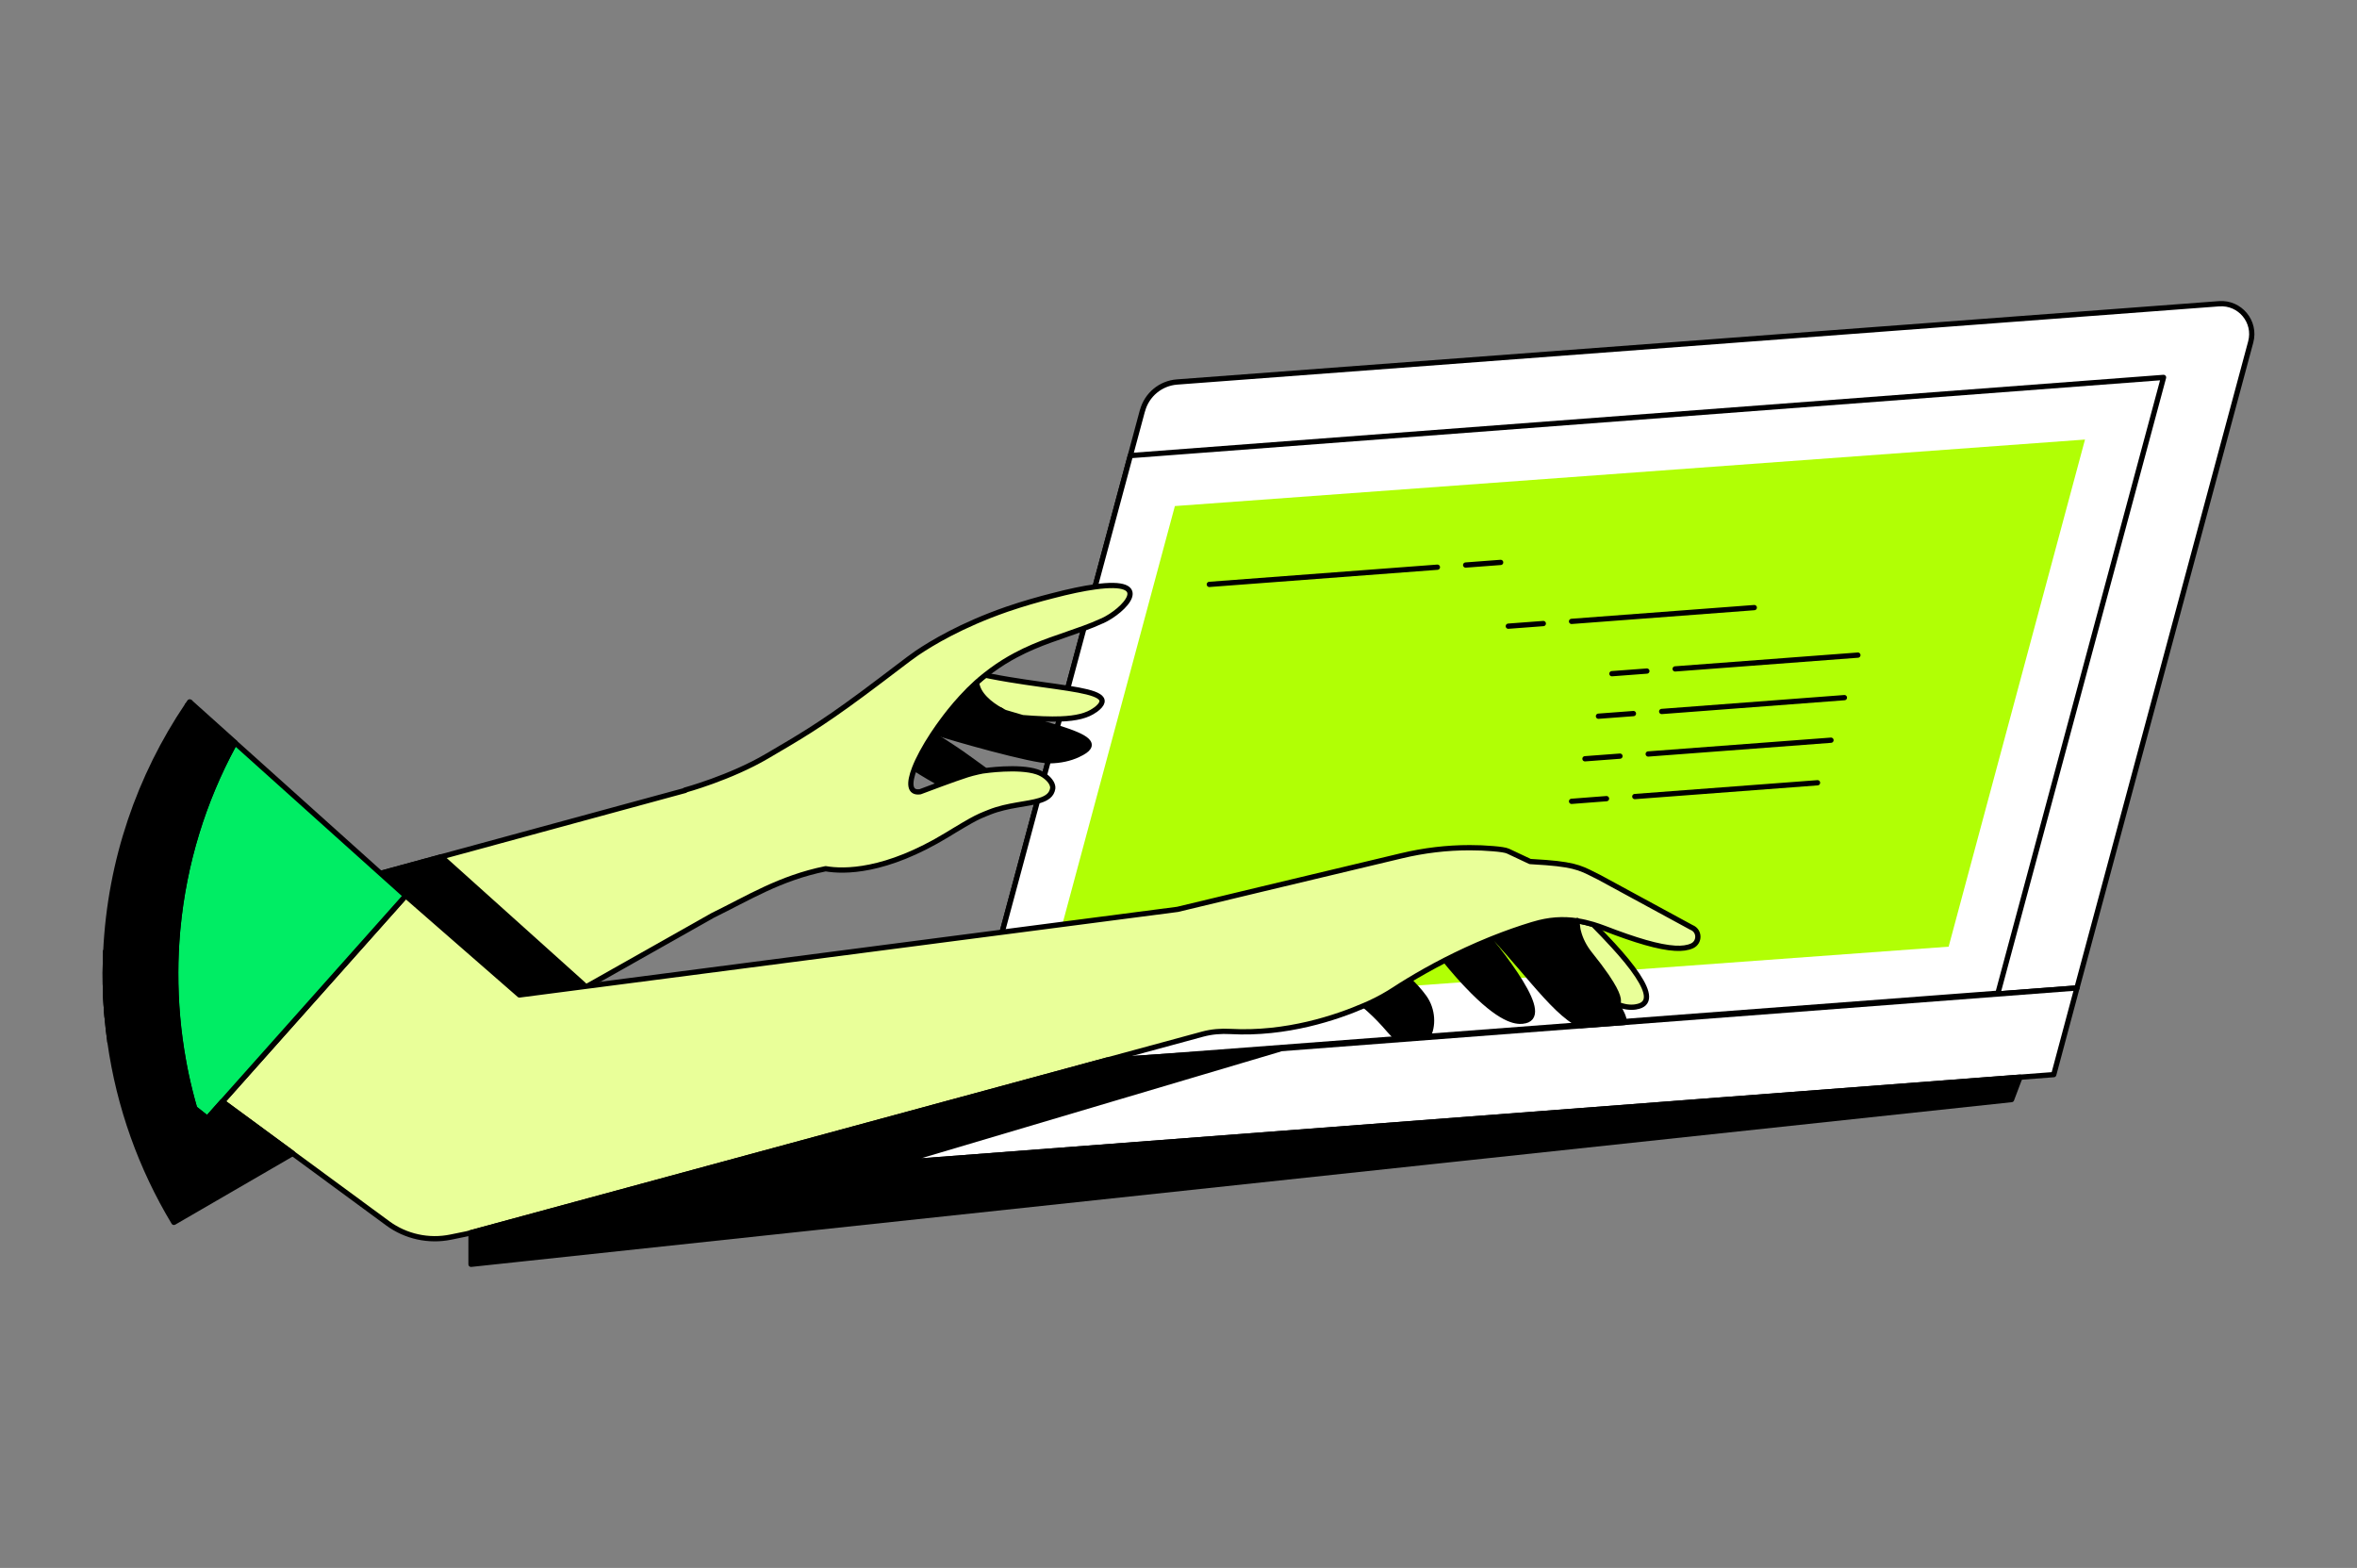 <?xml version="1.0" encoding="utf-8"?>
<svg xmlns="http://www.w3.org/2000/svg" width="448" height="298" viewBox="0 0 448 298" fill="none">
<rect x="0" y="0" width="448" height="298" fill="#808080" stroke="none"/>
<path d="M217.149 78.03L183.359 203.64L394.769 187.77L427.799 65C428.839 61.15 425.759 57.43 421.779 57.73L223.729 72.6C220.609 72.83 217.969 75.02 217.159 78.04L217.149 78.03Z" fill="white" stroke="black" stroke-linecap="round" stroke-linejoin="round"/>
<path d="M394.77 187.77L117.16 208.92L112.73 225.39L390.36 204.24L394.77 187.77Z" fill="white" stroke="black" stroke-linecap="round" stroke-linejoin="round"/>
<path d="M214.849 86.59L183.369 203.629L379.749 188.769L411.229 71.73L214.849 86.59Z" fill="white" stroke="black" stroke-linecap="round" stroke-linejoin="round"/>
<path d="M223.311 96.18L197.381 192.56L370.381 179.92L396.301 83.54L223.311 96.18Z" fill="#B1FF05"/>
<path d="M273.209 107.8L229.859 111.07" stroke="black" stroke-linecap="round" stroke-linejoin="round"/>
<path d="M285.23 106.89L278.58 107.39" stroke="black" stroke-linecap="round" stroke-linejoin="round"/>
<path d="M298.709 118.099L333.439 115.479" stroke="black" stroke-linecap="round" stroke-linejoin="round"/>
<path d="M286.689 119.01L293.339 118.51" stroke="black" stroke-linecap="round" stroke-linejoin="round"/>
<path d="M318.4 127.13L353.13 124.51" stroke="black" stroke-linecap="round" stroke-linejoin="round"/>
<path d="M306.381 128.04L313.021 127.54" stroke="black" stroke-linecap="round" stroke-linejoin="round"/>
<path d="M315.84 135.22L350.57 132.59" stroke="black" stroke-linecap="round" stroke-linejoin="round"/>
<path d="M303.82 136.12L310.47 135.62" stroke="black" stroke-linecap="round" stroke-linejoin="round"/>
<path d="M313.279 143.3L348.019 140.68" stroke="black" stroke-linecap="round" stroke-linejoin="round"/>
<path d="M301.26 144.21L307.91 143.71" stroke="black" stroke-linecap="round" stroke-linejoin="round"/>
<path d="M310.73 151.39L345.46 148.77" stroke="black" stroke-linecap="round" stroke-linejoin="round"/>
<path d="M298.711 152.299L305.351 151.789" stroke="black" stroke-linecap="round" stroke-linejoin="round"/>
<path d="M187.1 146.299C187.04 146.309 186.97 146.329 186.9 146.349C185.97 146.579 184.96 146.879 183.83 147.249C182.39 147.719 180.75 148.289 178.87 148.989C177.41 148.209 175.74 147.239 173.82 146.009C174.54 144.169 175.75 141.929 177.27 139.609C179.7 141.109 182.3 142.789 184.49 144.409L187.1 146.299Z" fill="black" stroke="black" stroke-linecap="round" stroke-linejoin="round"/>
<path d="M289.38 194.089C288.07 194.189 285.21 193.979 278.88 187.299C278.72 187.119 278.54 186.949 278.37 186.759C278.2 186.579 278.02 186.389 277.84 186.189C277.52 185.849 277.21 185.489 276.88 185.109C276.54 184.719 276.18 184.309 275.82 183.879C275.62 183.659 275.43 183.419 275.24 183.179C275.05 182.949 274.86 182.719 274.66 182.479C277.18 181.199 280.04 179.849 283.17 178.579C283.63 179.159 284.09 179.729 284.54 180.309C285.39 181.399 286.21 182.489 286.96 183.559C287.73 184.649 288.43 185.699 289.04 186.699C291.51 190.739 292.37 193.839 289.36 194.079L289.38 194.089Z" fill="black" stroke="black" stroke-linecap="round" stroke-linejoin="round"/>
<path d="M308.77 194.33L308.56 194.35L300.49 194.93C297.5 193.39 294.78 190.47 291.4 186.57C290.87 185.97 290.34 185.34 289.79 184.69C289.42 184.26 289.04 183.82 288.64 183.36C287.46 181.99 286.2 180.54 284.82 179.02C284.77 178.96 284.71 178.91 284.66 178.85C284.48 178.67 284.26 178.46 284.01 178.25C286.28 177.35 288.67 176.5 291.17 175.74C291.28 175.71 291.38 175.68 291.49 175.65C294.34 174.79 297.01 174.59 299.79 175.02C299.79 175.03 299.79 175.04 299.79 175.05V175.07C299.79 175.07 299.79 175.07 299.79 175.09C299.76 175.49 299.79 175.94 299.87 176.43C299.91 176.67 299.96 176.92 300.03 177.17C300.37 178.48 301.07 179.96 302.21 181.37C303.51 183 304.53 184.34 305.29 185.46C305.32 185.56 305.35 185.66 305.38 185.76H305.49C307.71 189.04 307.8 190.28 307.43 190.86C307.37 190.83 307.3 190.81 307.24 190.78C307.28 190.84 307.32 190.9 307.36 190.96C308.2 192.29 308.71 193.45 308.76 194.33H308.77Z" fill="black" stroke="black" stroke-linecap="round" stroke-linejoin="round"/>
<path d="M271.35 197.05L265.71 197.45C265.2 197.03 264.67 196.51 264.12 195.87C262.78 194.3 261.55 193.04 260.4 192C260.03 191.66 259.68 191.35 259.33 191.08C259.64 190.95 259.94 190.81 260.22 190.69C261.95 189.91 263.61 188.98 265.21 187.93C265.87 187.49 266.75 186.94 267.81 186.3C268.32 186.77 268.82 187.28 269.32 187.84C269.78 188.35 270.23 188.91 270.68 189.52C272.41 191.9 272.46 195.1 271.36 197.04L271.35 197.05Z" fill="black" stroke="black" stroke-linecap="round" stroke-linejoin="round"/>
<path d="M310.93 191.37C309.78 191.54 308.63 191.36 307.44 190.86C307.81 190.28 307.72 189.04 305.5 185.75C305.44 185.66 305.37 185.55 305.3 185.45C304.53 184.33 303.52 182.98 302.22 181.36C301.08 179.95 300.38 178.47 300.04 177.16C299.97 176.91 299.91 176.66 299.88 176.42C299.8 175.94 299.77 175.48 299.8 175.08C299.8 175.07 299.8 175.06 299.8 175.06C299.8 175.06 299.8 175.02 299.8 175.01C300.79 175.16 301.79 175.39 302.82 175.7C304.12 177.01 305.41 178.36 306.62 179.68C308.47 181.7 310.11 183.67 311.25 185.41C313.34 188.57 313.81 190.93 310.93 191.36V191.37Z" fill="#E9FF99" stroke="black" stroke-linecap="round" stroke-linejoin="round"/>
<path d="M110.91 187.15L110.11 187.62L98.71 189.1L76.81 169.99L72.63 166.24L72.35 165.99L83.86 162.85L110.91 187.15Z" fill="#E9FF99" stroke="black" stroke-linecap="round" stroke-linejoin="round"/>
<path d="M21.01 198.12H21L20.9 198.03C20.68 196.47 20.5 194.89 20.36 193.3C20.11 190.52 19.99 187.71 20.01 184.87C20.01 183.52 20.05 182.17 20.11 180.83L20.2 180.8C20.13 182.14 20.1 183.48 20.09 184.84V185.1C20.09 187.89 20.22 190.65 20.46 193.38C20.61 194.97 20.79 196.55 21.01 198.12Z" fill="black" stroke="black" stroke-linecap="round" stroke-linejoin="round"/>
<path d="M110.91 187.15L110.11 187.62L98.71 189.1L76.81 169.99L72.63 166.24L72.35 165.99L83.86 162.85L110.91 187.15Z" fill="black" stroke="black" stroke-linecap="round" stroke-linejoin="round"/>
<path d="M204.93 143.43C203.29 144.18 201.53 144.55 199.54 144.59C196.4 144.68 180.67 140.19 178.14 139.3C177.98 139.24 177.79 139.19 177.58 139.14C178.02 138.49 178.47 137.84 178.95 137.19C179.46 136.49 179.99 135.8 180.54 135.11C181.25 134.23 181.98 133.37 182.74 132.55C183.67 131.52 184.63 130.57 185.59 129.71C185.73 130.87 186.37 131.89 187.22 132.77C188.09 133.67 189.18 134.42 190.17 134.97L190.13 135.14C190.41 135.23 190.69 135.31 190.98 135.39C192.06 135.93 193.79 136.34 194.34 136.38C196.82 137.09 199.16 137.74 201.14 138.35C206.47 140.03 209.18 141.49 204.92 143.42L204.93 143.43Z" fill="black" stroke="black" stroke-linecap="round" stroke-linejoin="round"/>
<path d="M208.149 134.929C206.659 136.039 204.519 136.529 201.599 136.639C199.579 136.719 197.179 136.609 194.359 136.389C193.259 136.069 192.129 135.749 190.999 135.399C190.749 135.269 190.469 135.129 190.199 134.979C189.209 134.419 188.109 133.679 187.249 132.779C186.399 131.909 185.759 130.889 185.619 129.719C185.869 129.489 186.129 129.269 186.379 129.059C186.679 128.799 186.989 128.549 187.289 128.319C187.609 128.379 187.929 128.449 188.249 128.519C189.439 128.749 190.629 128.969 191.799 129.159C195.989 129.859 199.979 130.329 203.109 130.829C208.479 131.679 211.299 132.609 208.169 134.939L208.149 134.929Z" fill="#E9FF99" stroke="black" stroke-linecap="round" stroke-linejoin="round"/>
<path d="M190.181 134.979C190.461 135.139 190.421 135.239 190.141 135.149L190.181 134.979Z" fill="#E9FF99" stroke="black" stroke-linecap="round" stroke-linejoin="round"/>
<path d="M190.141 135.149L190.181 134.979C190.461 135.139 190.421 135.239 190.141 135.149Z" fill="black" stroke="black" stroke-linecap="round" stroke-linejoin="round"/>
<path d="M209.451 118.01C208.311 118.54 207.171 118.99 206.021 119.41C201.791 120.98 197.531 122.13 193.041 124.53C191.551 125.32 190.041 126.25 188.501 127.38C188.101 127.67 187.691 127.98 187.281 128.31C186.981 128.54 186.671 128.79 186.371 129.05C186.121 129.27 185.861 129.49 185.611 129.71C184.651 130.57 183.691 131.53 182.761 132.55C182.001 133.37 181.271 134.23 180.561 135.11C180.011 135.79 179.481 136.49 178.971 137.19C178.491 137.84 178.031 138.49 177.601 139.14C177.491 139.3 177.381 139.46 177.281 139.61C175.761 141.93 174.541 144.17 173.831 146.01C172.721 148.88 172.821 150.78 174.891 150.48C176.341 149.94 177.661 149.44 178.881 148.99C180.771 148.29 182.401 147.72 183.841 147.25C184.971 146.88 187.021 146.45 187.071 146.49C187.071 146.49 193.601 145.53 197.101 146.7C197.731 146.91 198.311 147.23 198.791 147.62C199.661 148.3 200.191 149.17 200.091 149.86C199.901 151.07 198.991 151.71 197.641 152.13C195.271 152.88 191.581 152.97 188.121 154.34C186.721 154.9 186.061 155.14 184.481 156.02C183.711 156.45 182.731 157.03 181.351 157.86C180.961 158.1 180.531 158.36 180.071 158.64C168.301 165.8 160.421 165.71 156.931 165.11C148.221 166.88 142.231 170.68 135.481 173.97L111.671 187.41L110.141 187.61L110.941 187.14L83.891 162.84L130.251 150.22L130.171 150.17C130.171 150.17 138.821 147.82 145.811 143.7C151.661 140.26 155.641 138.02 163.921 131.88C169.461 127.77 172.671 125.21 174.281 124.12C177.081 122.23 182.751 118.8 191.241 115.84L191.411 115.78C193.001 115.24 194.491 114.77 195.831 114.38C197.441 113.91 198.821 113.54 199.891 113.27C203.281 112.38 205.971 111.83 208.081 111.54C219.571 109.94 213.721 116.08 209.481 118.01H209.451Z" fill="#E9FF99" stroke="black" stroke-linecap="round" stroke-linejoin="round"/>
<path d="M20.45 193.38L20.36 193.3C20.11 190.52 19.99 187.71 20.01 184.87C20.01 183.52 20.05 182.17 20.11 180.83L20.2 180.8C20.13 182.14 20.1 183.48 20.09 184.84V185.1C20.09 187.89 20.22 190.65 20.46 193.38H20.45Z" fill="#E9FF99" stroke="black" stroke-linecap="round" stroke-linejoin="round"/>
<path d="M321.56 176.299L303.98 166.749C300.82 165.199 299.97 164.419 293.88 163.939C292.99 163.869 291.98 163.809 290.83 163.739L286.64 161.769C286.18 161.549 285.12 161.409 283.82 161.299C282.34 161.169 280.85 161.109 279.36 161.109C274.99 161.109 270.64 161.629 266.38 162.649C252.08 166.059 224.52 172.639 223.83 172.829L191.19 177.079L178.25 178.759L176.35 179.009L111.65 187.419L110.12 187.619L98.73 189.099L76.83 169.989L77.11 170.249L42.26 209.389L55.51 219.129L55.64 219.229L69.41 229.349L73.68 232.489C77.13 235.029 81.5 235.979 85.69 235.119L88.77 234.489L89.54 234.279L210.43 201.469H210.44L228.57 196.549C230.3 196.079 232.08 195.939 233.86 196.039C244.5 196.629 254.04 193.389 259.34 191.089C259.65 190.959 259.95 190.819 260.23 190.699C261.96 189.919 263.62 188.989 265.22 187.939C265.88 187.499 266.76 186.949 267.82 186.309C269.62 185.219 271.95 183.889 274.69 182.479C277.21 181.199 280.07 179.849 283.2 178.579C283.47 178.469 283.75 178.359 284.03 178.249C286.3 177.349 288.69 176.499 291.19 175.739C291.3 175.709 291.4 175.679 291.51 175.649C294.36 174.789 297.03 174.589 299.81 175.019C299.81 174.999 299.81 174.989 299.81 174.979C299.81 174.989 299.81 175.009 299.81 175.019C300.8 175.169 301.8 175.399 302.83 175.709C303.53 175.919 304.23 176.169 304.96 176.439C310.9 178.739 315.34 180.049 318.38 180.219C319.73 180.299 320.81 180.139 321.63 179.759C323.1 179.059 323.08 176.949 321.58 176.299H321.56Z" fill="#E9FF99" stroke="black" stroke-linecap="round" stroke-linejoin="round"/>
<path d="M299.789 174.97C299.789 174.97 299.789 175 299.789 175.01C299.789 175.01 299.789 174.98 299.789 174.97Z" fill="#E9FF99" stroke="black" stroke-linecap="round" stroke-linejoin="round"/>
<path d="M20.46 193.38C20.61 194.97 20.79 196.55 21.01 198.12H21L20.9 198.03C20.68 196.47 20.5 194.89 20.36 193.3C20.11 190.52 19.99 187.71 20.01 184.87C20.01 183.52 20.05 182.17 20.11 180.83L20.2 180.8C20.13 182.14 20.1 183.48 20.09 184.84V185.1C20.09 187.89 20.22 190.65 20.46 193.38Z" fill="#00ED64" stroke="black" stroke-linecap="round" stroke-linejoin="round"/>
<path d="M36.099 133.439C35.949 133.659 35.809 133.869 35.659 134.089L35.609 134.049C35.749 133.829 35.889 133.619 36.049 133.409L36.099 133.449V133.439Z" fill="#00ED64" stroke="black" stroke-linecap="round" stroke-linejoin="round"/>
<path d="M77.089 170.25L42.239 209.39L39.409 212.58L38.419 211.8L36.989 210.67C36.389 208.59 35.859 206.49 35.399 204.36C35.199 203.44 35.019 202.52 34.859 201.59C33.869 196.16 33.369 190.56 33.389 184.84C33.389 182.21 33.519 179.61 33.739 177.05C33.759 176.87 33.769 176.68 33.789 176.5C34.969 163.99 38.659 152.22 44.359 141.69C44.449 141.51 44.559 141.32 44.659 141.14L72.349 166L72.629 166.25L76.809 170L77.089 170.26V170.25Z" fill="#00ED64" stroke="black" stroke-linecap="round" stroke-linejoin="round"/>
<path d="M55.63 219.229L33.13 232.279L33.05 232.319C26.86 222.029 22.64 210.419 20.9 198.019L21 198.099H21.01C20.79 196.539 20.6 194.959 20.46 193.369C20.22 190.639 20.09 187.879 20.09 185.089V184.829C20.09 183.479 20.13 182.129 20.2 180.789L20.11 180.819C20.93 163.539 26.53 147.509 35.62 134.039L35.67 134.079C35.82 133.859 35.96 133.659 36.11 133.439L44.67 141.119C44.57 141.299 44.47 141.489 44.37 141.669C38.67 152.199 34.97 163.969 33.8 176.479C33.78 176.659 33.77 176.849 33.75 177.029C33.52 179.599 33.4 182.199 33.4 184.819C33.38 190.539 33.89 196.139 34.87 201.569C35.03 202.499 35.22 203.419 35.41 204.339C35.87 206.469 36.4 208.579 37 210.649L38.43 211.779L39.42 212.559L42.25 209.369L55.5 219.109L55.63 219.209V219.229Z" fill="black" stroke="black" stroke-linecap="round" stroke-linejoin="round"/>
<path d="M243.259 199.39L170.459 220.99L383.949 204.72L382.339 208.98L89.529 240.29V234.28L210.419 201.47L243.259 199.39Z" fill="black" stroke="black" stroke-linecap="round" stroke-linejoin="round"/>
</svg>